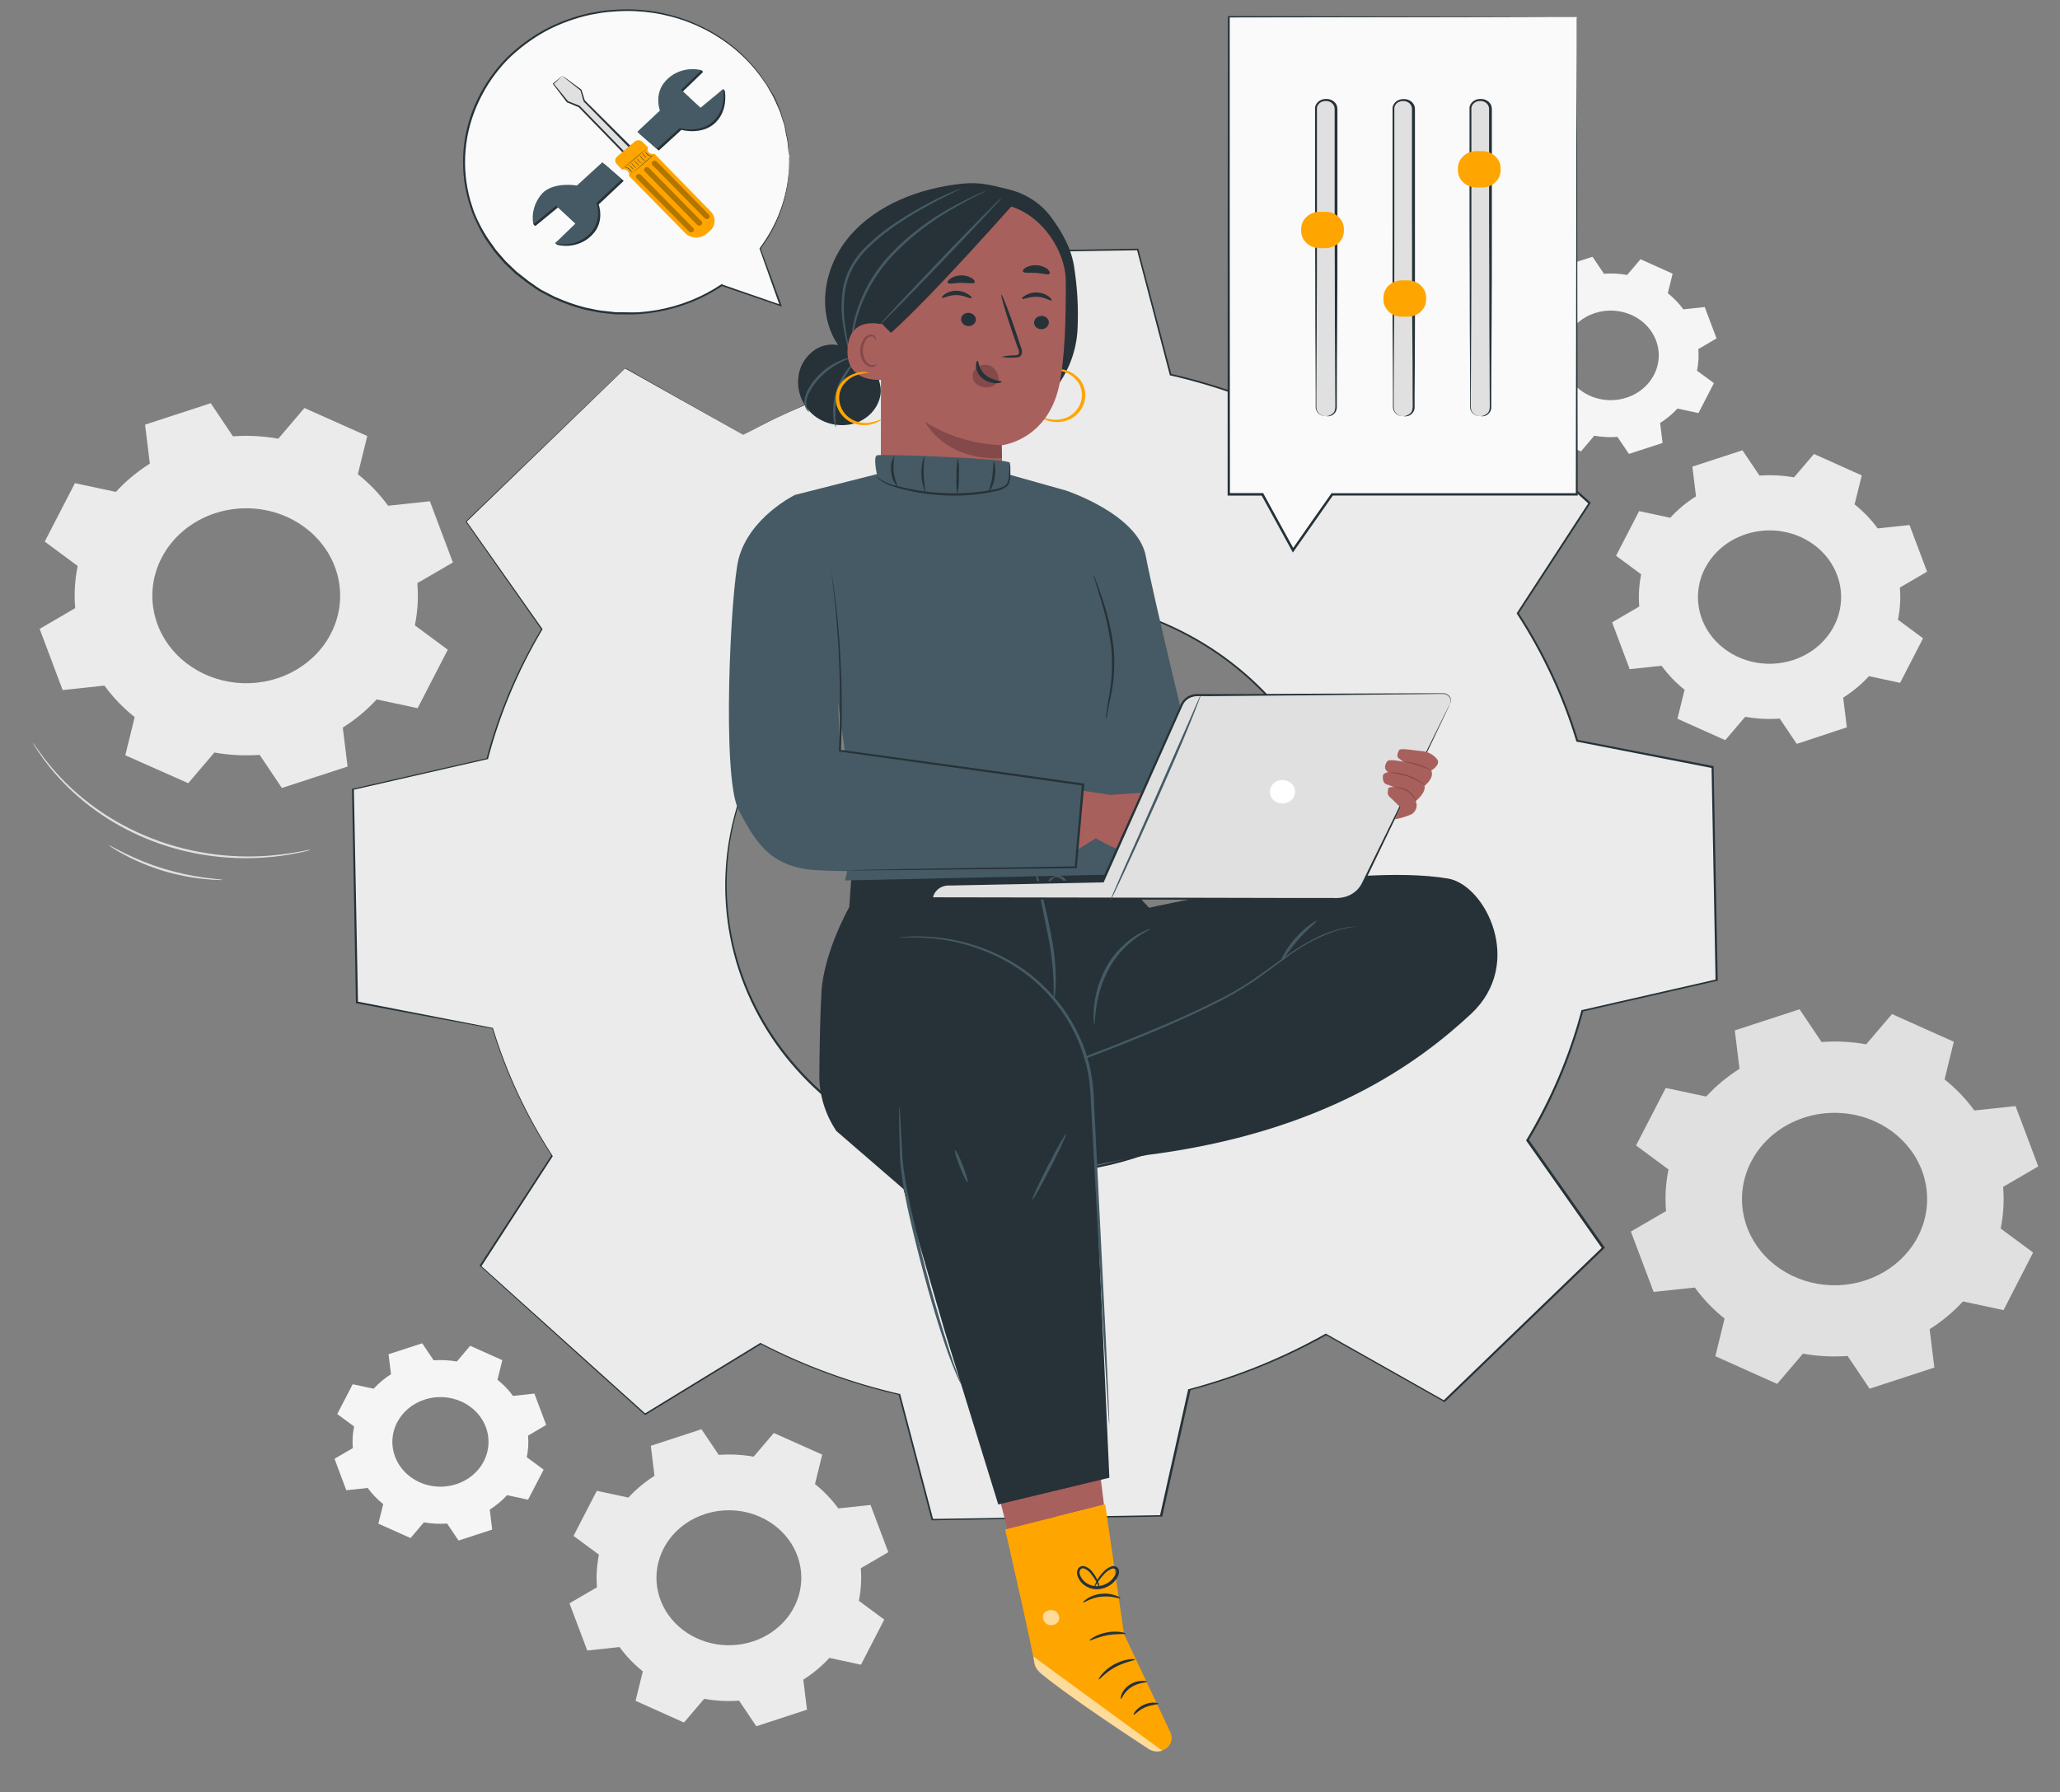 <svg width="154" height="134" viewBox="0 0 154 134" fill="none" xmlns="http://www.w3.org/2000/svg">
<rect x="0" y="0" width="154" height="134" fill="#808080" stroke="none"/>
<path d="M8.671 36.768C9.41 35.964 10.262 35.256 11.202 34.663L10.844 31.749L15.754 30.146L17.415 32.622C18.548 32.541 19.688 32.6 20.804 32.799L22.758 30.505L27.456 32.601L26.751 35.455C27.615 36.143 28.376 36.935 29.014 37.811L32.137 37.477L33.858 42.052L31.2 43.6C31.289 44.654 31.226 45.715 31.014 46.755L33.476 48.578L31.22 52.946L28.157 52.293C27.418 53.097 26.567 53.806 25.625 54.398L25.984 57.311L21.073 58.915L19.412 56.438C18.28 56.52 17.142 56.46 16.027 56.262L14.073 58.556L9.365 56.469L10.069 53.615C9.206 52.927 8.445 52.135 7.807 51.259L4.684 51.593L2.963 47.018L5.621 45.47C5.53 44.415 5.593 43.354 5.807 42.315L3.345 40.492L5.601 36.124L8.664 36.777L8.671 36.768ZM12.083 41.705C11.481 42.871 11.263 44.177 11.458 45.458C11.652 46.739 12.25 47.938 13.176 48.902C14.102 49.867 15.313 50.553 16.658 50.876C18.003 51.199 19.42 51.143 20.73 50.715C22.041 50.287 23.185 49.507 24.02 48.473C24.854 47.439 25.341 46.197 25.418 44.906C25.495 43.614 25.16 42.33 24.454 41.216C23.748 40.102 22.703 39.208 21.452 38.647C19.774 37.896 17.845 37.796 16.088 38.369C14.331 38.943 12.891 40.143 12.083 41.705Z" fill="#EBEBEB"/>
<path d="M127.55 81.984C128.278 81.193 129.116 80.495 130.041 79.91L129.689 77.04L134.53 75.458L136.174 77.907C137.291 77.825 138.414 77.882 139.513 78.077L141.44 75.817L146.062 77.888L145.371 80.703C146.22 81.381 146.969 82.162 147.597 83.024L150.677 82.696L152.374 87.207L149.746 88.739C149.835 89.779 149.773 90.825 149.564 91.85L151.989 93.646L149.78 97.952L146.746 97.302C146.018 98.093 145.18 98.791 144.255 99.376L144.607 102.246L139.766 103.828L138.121 101.379C137.005 101.461 135.882 101.404 134.782 101.209L132.855 103.469L128.234 101.398L128.925 98.584C128.076 97.905 127.327 97.124 126.699 96.262L123.619 96.59L121.921 92.079L124.549 90.547C124.461 89.507 124.523 88.461 124.732 87.436L122.307 85.64L124.529 81.34L127.55 81.984ZM130.912 86.851C130.318 88 130.103 89.288 130.295 90.551C130.487 91.814 131.076 92.995 131.989 93.946C132.901 94.897 134.096 95.574 135.422 95.892C136.747 96.21 138.145 96.155 139.436 95.733C140.728 95.311 141.857 94.542 142.68 93.522C143.502 92.502 143.982 91.278 144.057 90.005C144.133 88.731 143.802 87.465 143.105 86.367C142.409 85.269 141.379 84.388 140.145 83.835C138.491 83.096 136.59 82.998 134.859 83.563C133.128 84.129 131.708 85.311 130.912 86.851Z" fill="#E0E0E0"/>
<path d="M124.862 38.712C125.424 38.099 126.073 37.559 126.789 37.108L126.517 34.888L130.261 33.666L131.534 35.557C132.397 35.495 133.265 35.54 134.115 35.69L135.607 33.941L139.182 35.545L138.644 37.712C139.302 38.236 139.882 38.839 140.368 39.507L142.75 39.253L144.062 42.742L142.029 43.928C142.097 44.732 142.049 45.541 141.886 46.333L143.763 47.723L142.046 51.054L139.72 50.553C139.157 51.166 138.507 51.707 137.79 52.16L138.065 54.379L134.321 55.617L133.049 53.726C132.186 53.789 131.317 53.743 130.467 53.59L128.975 55.339L125.401 53.738L125.935 51.571C125.279 51.047 124.7 50.443 124.214 49.776L121.832 50.03L120.517 46.532L122.547 45.346C122.48 44.542 122.528 43.733 122.689 42.94L120.812 41.55L122.537 38.213L124.862 38.712ZM127.464 42.476C127.004 43.365 126.838 44.361 126.986 45.338C127.134 46.315 127.59 47.229 128.295 47.964C129.001 48.7 129.925 49.224 130.95 49.47C131.976 49.716 133.056 49.673 134.056 49.347C135.055 49.021 135.928 48.426 136.564 47.637C137.2 46.848 137.571 45.902 137.63 44.917C137.689 43.931 137.432 42.952 136.894 42.103C136.355 41.254 135.558 40.572 134.604 40.145C133.326 39.575 131.857 39.5 130.52 39.937C129.183 40.374 128.086 41.287 127.47 42.476H127.464Z" fill="#EBEBEB"/>
<path d="M115.423 22.589C115.801 22.176 116.237 21.813 116.719 21.509L116.536 20.016L119.051 19.196L119.908 20.468C120.488 20.424 121.071 20.454 121.642 20.558L122.639 19.382L125.041 20.459L124.682 21.92C125.124 22.274 125.514 22.68 125.842 23.128L127.44 22.957L128.324 25.301L126.962 26.1C127.006 26.64 126.973 27.183 126.865 27.716L128.128 28.644L126.972 30.883L125.4 30.545C125.023 30.959 124.587 31.322 124.104 31.625L124.29 33.118L121.775 33.938L120.918 32.666C120.338 32.708 119.755 32.678 119.184 32.576L118.187 33.752L115.785 32.675L116.147 31.214C115.705 30.861 115.315 30.455 114.988 30.006L113.386 30.177L112.506 27.833L113.865 27.028C113.817 26.488 113.85 25.944 113.961 25.412L112.699 24.484L113.855 22.245L115.423 22.583V22.589ZM117.171 25.118C116.863 25.715 116.752 26.384 116.851 27.04C116.951 27.695 117.257 28.309 117.731 28.802C118.205 29.296 118.826 29.648 119.514 29.813C120.202 29.978 120.928 29.95 121.599 29.731C122.27 29.512 122.856 29.112 123.283 28.583C123.71 28.054 123.96 27.419 124 26.757C124.04 26.096 123.868 25.438 123.507 24.868C123.146 24.297 122.612 23.839 121.971 23.552C121.546 23.361 121.084 23.25 120.612 23.225C120.141 23.2 119.668 23.262 119.222 23.408C118.777 23.553 118.366 23.779 118.014 24.073C117.662 24.366 117.375 24.721 117.171 25.118Z" fill="#F5F5F5"/>
<path d="M27.934 103.825C28.314 103.414 28.749 103.05 29.23 102.744L29.047 101.252L31.562 100.432L32.419 101.704C32.999 101.663 33.582 101.694 34.154 101.794L35.15 100.618L37.552 101.695L37.19 103.159C37.634 103.511 38.024 103.917 38.35 104.367L39.951 104.193L40.831 106.537L39.476 107.335C39.523 107.876 39.491 108.419 39.38 108.951L40.642 109.88L39.476 112.125L37.908 111.787C37.529 112.199 37.093 112.562 36.612 112.868L36.795 114.36L34.28 115.18L33.423 113.908C32.843 113.952 32.259 113.922 31.688 113.818L30.692 114.994L28.286 113.917L28.648 112.456C28.205 112.104 27.815 111.698 27.489 111.248L25.887 111.419L25.01 109.066L26.376 108.267C26.33 107.727 26.363 107.183 26.472 106.651L25.21 105.723L26.366 103.494L27.934 103.828V103.825ZM29.685 106.354C29.378 106.951 29.267 107.619 29.367 108.275C29.467 108.93 29.774 109.543 30.247 110.036C30.721 110.53 31.341 110.881 32.029 111.046C32.717 111.211 33.442 111.183 34.113 110.964C34.783 110.746 35.37 110.347 35.797 109.819C36.225 109.29 36.474 108.655 36.515 107.994C36.556 107.333 36.385 106.676 36.025 106.105C35.665 105.535 35.132 105.076 34.492 104.788C34.066 104.596 33.604 104.484 33.132 104.458C32.659 104.433 32.186 104.495 31.74 104.641C31.293 104.786 30.881 105.013 30.529 105.307C30.176 105.601 29.89 105.957 29.685 106.354Z" fill="#F5F5F5"/>
<path d="M46.978 111.966C47.549 111.347 48.205 110.801 48.928 110.341L48.653 108.097L52.44 106.858L53.729 108.775C54.602 108.711 55.48 108.756 56.341 108.908L57.849 107.14L61.467 108.756L60.926 110.96C61.592 111.491 62.178 112.102 62.67 112.777L65.079 112.521L66.408 116.05L64.351 117.251C64.418 118.064 64.369 118.883 64.205 119.684L66.105 121.09L64.364 124.461L62.002 123.953C61.434 124.575 60.778 125.121 60.052 125.578L60.328 127.826L56.54 129.064L55.251 127.151C54.378 127.214 53.5 127.168 52.64 127.015L51.131 128.786L47.513 127.163L48.055 124.962C47.39 124.429 46.804 123.817 46.31 123.142L43.902 123.402L42.573 119.873L44.629 118.672C44.562 117.857 44.611 117.038 44.776 116.235L42.875 114.833L44.616 111.462L46.978 111.966ZM49.61 115.774C49.145 116.674 48.977 117.681 49.127 118.669C49.277 119.658 49.738 120.582 50.452 121.326C51.166 122.07 52.101 122.6 53.138 122.849C54.175 123.098 55.269 123.055 56.28 122.725C57.291 122.395 58.174 121.793 58.818 120.995C59.461 120.198 59.837 119.24 59.896 118.243C59.956 117.247 59.697 116.256 59.152 115.397C58.607 114.537 57.801 113.848 56.836 113.415C55.542 112.835 54.054 112.758 52.699 113.201C51.343 113.643 50.232 114.569 49.61 115.774Z" fill="#EBEBEB"/>
<path d="M23.213 63.536C23.139 63.569 23.061 63.593 22.981 63.608C22.825 63.645 22.599 63.71 22.296 63.769C21.453 63.944 20.597 64.06 19.735 64.115C16.874 64.315 14.003 63.888 11.352 62.866C8.702 61.844 6.345 60.258 4.472 58.233C3.906 57.624 3.391 56.977 2.93 56.295C2.761 56.057 2.651 55.859 2.568 55.732C2.524 55.667 2.486 55.599 2.455 55.528C2.51 55.584 2.558 55.647 2.598 55.713C2.691 55.837 2.811 56.023 2.987 56.261C4.806 58.805 7.311 60.859 10.251 62.217C13.19 63.575 16.46 64.19 19.735 64.001C20.593 63.95 21.446 63.846 22.29 63.691C22.592 63.645 22.821 63.586 22.977 63.558C23.055 63.545 23.134 63.538 23.213 63.536Z" fill="#E0E0E0"/>
<path d="M16.655 65.79C16.536 65.802 16.416 65.802 16.297 65.79C16.067 65.79 15.735 65.768 15.326 65.725C14.261 65.62 13.21 65.412 12.19 65.106C11.172 64.794 10.19 64.388 9.26 63.892C8.904 63.7 8.622 63.533 8.436 63.409C8.334 63.352 8.239 63.283 8.153 63.205C8.17 63.18 8.599 63.434 9.319 63.79C10.253 64.254 11.228 64.641 12.233 64.948C13.243 65.254 14.279 65.48 15.33 65.623C16.15 65.725 16.655 65.762 16.655 65.79Z" fill="#E0E0E0"/>
<path d="M55.566 32.508C58.763 30.709 62.203 29.316 65.796 28.365L67.902 18.93L85.012 18.648L87.474 28.009C91.102 28.841 94.593 30.121 97.857 31.814L106.495 26.533L118.808 37.609L113.449 45.844C115.379 48.824 116.874 52.031 117.894 55.379L128.018 57.345L128.32 73.285L118.273 75.582C117.38 78.961 116.007 82.213 114.19 85.253L119.858 93.302L107.974 104.772L99.139 99.778C95.941 101.576 92.5 102.969 88.906 103.92L86.8 113.356L69.69 113.635L67.228 104.273C63.6 103.443 60.108 102.163 56.845 100.469L48.207 105.75L35.888 94.686L41.25 86.448C39.323 83.468 37.832 80.261 36.818 76.913L26.674 74.95L26.375 59.007L36.422 56.713C37.315 53.334 38.688 50.082 40.506 47.042L34.838 38.993L46.722 27.523L55.566 32.517V32.508ZM60.739 51.209C57.569 54.269 55.444 58.137 54.633 62.322C53.822 66.508 54.36 70.824 56.181 74.724C58.002 78.624 61.024 81.934 64.863 84.234C68.703 86.534 73.188 87.722 77.752 87.647C82.316 87.573 86.754 86.238 90.504 83.814C94.255 81.389 97.149 77.982 98.822 74.025C100.494 70.067 100.87 65.736 99.901 61.58C98.932 57.423 96.662 53.628 93.378 50.673C91.198 48.711 88.623 47.169 85.803 46.134C82.982 45.099 79.971 44.592 76.94 44.642C73.909 44.691 70.918 45.297 68.138 46.424C65.359 47.551 62.844 49.177 60.739 51.209Z" fill="#EBEBEB"/>
<path d="M60.739 51.209C60.739 51.209 61.072 50.859 61.786 50.243C63.572 48.701 65.616 47.439 67.836 46.507C68.94 46.037 70.083 45.651 71.255 45.355C74.118 44.63 77.104 44.419 80.052 44.736C83.633 45.125 87.067 46.291 90.076 48.141C92.623 49.712 94.817 51.728 96.538 54.079C97.139 54.91 97.679 55.778 98.156 56.676C100.169 60.516 100.916 64.825 100.302 69.059C100.144 70.164 99.892 71.255 99.548 72.322C99.21 73.409 98.773 74.468 98.243 75.486C96.081 79.691 92.516 83.132 88.083 85.293C87.008 85.823 85.888 86.267 84.734 86.621C83.601 86.978 82.44 87.251 81.262 87.439C76.741 88.164 72.091 87.625 67.899 85.891C66.92 85.477 65.972 85.004 65.058 84.476C62.477 82.955 60.237 80.982 58.463 78.665C56.379 75.926 55.014 72.77 54.477 69.449C54.035 66.715 54.156 63.928 54.835 61.236C55.111 60.126 55.485 59.039 55.952 57.986C56.334 57.107 56.778 56.253 57.281 55.429C57.992 54.29 58.816 53.215 59.743 52.218C60.38 51.54 60.739 51.209 60.739 51.209L60.49 51.469C60.331 51.646 60.068 51.887 59.766 52.237C58.859 53.241 58.051 54.319 57.35 55.456C56.847 56.279 56.403 57.133 56.022 58.011C55.564 59.053 55.197 60.129 54.925 61.227C54.258 63.907 54.145 66.681 54.593 69.4C55.138 72.7 56.503 75.836 58.58 78.557C59.734 80.067 61.093 81.431 62.623 82.616C63.421 83.236 64.262 83.805 65.141 84.321C66.049 84.846 66.993 85.314 67.966 85.724C73.244 87.91 79.209 88.175 84.687 86.467C85.832 86.113 86.943 85.671 88.01 85.145C92.41 82.998 95.947 79.583 98.093 75.409C98.621 74.398 99.055 73.348 99.392 72.27C99.732 71.21 99.982 70.127 100.14 69.031C100.75 64.828 100.012 60.549 98.02 56.735C97.546 55.844 97.01 54.982 96.415 54.156C95.833 53.354 95.193 52.589 94.498 51.869C93.174 50.486 91.663 49.268 90.003 48.246C87.011 46.403 83.597 45.237 80.036 44.841C77.103 44.522 74.132 44.725 71.281 45.439C70.112 45.729 68.971 46.109 67.869 46.575C65.652 47.496 63.606 48.741 61.809 50.262C61.444 50.556 61.194 50.81 61.012 50.965L60.739 51.209Z" fill="#263238"/>
<path d="M55.567 32.508L46.709 27.536H46.742C43.722 30.461 39.719 34.331 34.872 39.018V38.968L40.546 47.017L40.563 47.042L40.546 47.067C38.741 50.105 37.376 53.353 36.486 56.726V56.757H36.453L26.409 59.054L26.456 58.998C26.552 64.016 26.655 69.344 26.762 74.941L26.708 74.879L36.819 76.848H36.858V76.885C37.879 80.227 39.373 83.427 41.3 86.402L41.324 86.439L41.3 86.476L35.955 94.723V94.633L48.267 105.707H48.168L56.806 100.425L56.846 100.398L56.889 100.422C60.148 102.108 63.633 103.385 67.252 104.218H67.302V104.261C68.076 107.196 68.916 110.394 69.767 113.623L69.684 113.564L86.791 113.282L86.708 113.347C87.372 110.366 88.093 107.156 88.817 103.911V103.862H88.867C92.45 102.912 95.881 101.524 99.07 99.732L99.117 99.704L99.16 99.732L108.001 104.725H107.895L119.779 93.256V93.355L114.114 85.306L114.084 85.266L114.111 85.222C115.935 82.187 117.316 78.939 118.217 75.563V75.517H118.267L128.314 73.223L128.251 73.3C128.149 67.858 128.049 62.544 127.952 57.357L128.015 57.428L117.885 55.45H117.838V55.41C116.823 52.067 115.331 48.865 113.403 45.891L113.38 45.853L113.403 45.819L118.765 37.585V37.665L106.473 26.588H106.552L97.914 31.867L97.884 31.885L97.851 31.87C94.593 30.178 91.107 28.898 87.485 28.065H87.452V28.034C86.561 24.629 85.757 21.567 84.997 18.673L85.046 18.71L67.936 18.976L67.976 18.948C67.125 22.728 66.431 25.821 65.856 28.381C63.154 29.092 60.535 30.053 58.039 31.251C57.215 31.644 56.613 31.966 56.215 32.179C55.816 32.393 55.62 32.489 55.62 32.489L56.208 32.158C56.603 31.941 57.205 31.616 58.025 31.229C60.519 30.018 63.138 29.047 65.843 28.331L65.823 28.35C66.391 25.787 67.079 22.694 67.919 18.911V18.883H67.949L85.06 18.592H85.1V18.629C85.86 21.521 86.671 24.586 87.568 27.988L87.525 27.948C91.157 28.781 94.654 30.062 97.924 31.755H97.861C100.609 30.071 103.462 28.328 106.499 26.471L106.546 26.443L106.582 26.477L118.882 37.554L118.922 37.591L118.892 37.637L113.519 45.881V45.81C115.454 48.794 116.953 52.006 117.975 55.361L117.915 55.311L128.042 57.271H128.105V57.329C128.204 62.512 128.306 67.826 128.41 73.272V73.334H128.347L118.3 75.632L118.363 75.576C117.468 78.961 116.092 82.22 114.27 85.266V85.185C116.14 87.843 118.029 90.526 119.938 93.234L119.978 93.287L119.928 93.333L108.044 104.787L107.998 104.834L107.938 104.8L99.097 99.806H99.186C95.984 101.605 92.54 102.999 88.944 103.951L89.007 103.89C88.282 107.131 87.561 110.347 86.897 113.325V113.387H86.827L69.72 113.666H69.65L69.634 113.604C68.787 110.375 67.943 107.177 67.172 104.242L67.235 104.301C63.602 103.465 60.104 102.182 56.833 100.487H56.919L48.281 105.769L48.228 105.8L48.181 105.759L35.888 94.68L35.845 94.642L35.878 94.593L41.237 86.355V86.43C39.305 83.443 37.809 80.231 36.789 76.876L36.842 76.922L26.662 75.012H26.609V74.96C26.506 69.366 26.406 64.038 26.316 59.02V58.973H26.366L36.413 56.682L36.37 56.723C37.269 53.332 38.649 50.068 40.473 47.017V47.067L34.825 39.018L34.805 38.99L34.832 38.968L46.726 27.514H46.742H46.762L55.567 32.508Z" fill="#263238"/>
<path d="M63.586 17.574C65.58 15.298 68.713 14.085 71.842 13.741C73.171 13.596 74.002 13.809 75.281 14.131C76.564 14.416 77.697 15.114 78.48 16.103C79.388 17.301 80.142 18.645 80.321 20.106C80.548 21.6 80.626 23.11 80.554 24.616C80.48 26.131 79.958 27.596 79.045 28.852L74.939 29.505C72.673 29.576 70.374 29.647 68.164 29.164C65.955 28.681 63.809 27.576 62.626 25.759C60.985 23.279 61.593 19.846 63.586 17.574Z" fill="#263238"/>
<path d="M77.684 31.077C77.684 31.077 77.751 31.17 77.93 31.279C78.187 31.424 78.475 31.515 78.774 31.545C79.226 31.591 79.683 31.504 80.079 31.297C80.561 31.025 80.912 30.59 81.059 30.084C81.207 29.577 81.139 29.037 80.87 28.576C80.639 28.21 80.29 27.921 79.874 27.749C79.599 27.633 79.301 27.576 79 27.582C78.885 27.574 78.771 27.594 78.668 27.641C79.055 27.659 79.434 27.745 79.787 27.895C80.154 28.071 80.457 28.343 80.661 28.678C80.888 29.094 80.941 29.574 80.811 30.025C80.68 30.475 80.374 30.865 79.953 31.117C79.597 31.309 79.189 31.402 78.777 31.384C78.395 31.346 78.025 31.242 77.684 31.077Z" fill="#FFA500"/>
<path d="M59.683 28.226C59.72 27.79 59.865 27.368 60.106 26.992C60.347 26.616 60.677 26.297 61.071 26.059C61.471 25.834 61.938 25.732 62.403 25.769C62.869 25.806 63.31 25.981 63.663 26.267L64.311 26.985C64.808 27.201 65.22 27.555 65.493 27.998C65.765 28.442 65.884 28.953 65.832 29.462C65.758 29.971 65.529 30.45 65.172 30.842C64.815 31.234 64.346 31.523 63.819 31.675C63.288 31.814 62.728 31.823 62.192 31.703C61.656 31.582 61.163 31.334 60.759 30.985C60.367 30.631 60.066 30.199 59.88 29.721C59.693 29.243 59.626 28.732 59.683 28.226Z" fill="#263238"/>
<path d="M60.497 30.805C60.339 30.579 60.262 30.312 60.277 30.043C60.311 29.554 60.693 28.913 61.214 28.325C61.672 27.817 62.23 27.397 62.859 27.087C63.341 26.845 63.673 26.759 63.663 26.727C63.361 26.752 63.067 26.833 62.799 26.966C62.128 27.253 61.535 27.676 61.062 28.204C60.799 28.486 60.576 28.799 60.397 29.133C60.238 29.409 60.148 29.715 60.135 30.028C60.126 30.247 60.19 30.463 60.317 30.647C60.407 30.771 60.49 30.814 60.497 30.805Z" fill="#455A64"/>
<path d="M62.484 31.935C62.55 31.935 62.271 30.774 62.666 29.409C63.062 28.044 63.892 27.158 63.836 27.124C63.617 27.278 63.432 27.471 63.291 27.691C62.916 28.199 62.638 28.765 62.471 29.362C62.302 29.959 62.247 30.578 62.308 31.192C62.316 31.448 62.375 31.7 62.484 31.935Z" fill="#455A64"/>
<path d="M74.939 35.724C74.913 34.38 74.879 33.282 74.879 33.288C74.879 33.294 78.228 32.944 79.152 28.954C79.611 26.966 79.697 23.672 79.674 20.976C79.654 18.546 77.434 15.239 74.218 15.23L72.786 15.075L67.314 17.103C66.933 17.121 66.573 17.271 66.305 17.525C66.038 17.778 65.882 18.116 65.869 18.471L65.849 35.808L71.314 48.5L74.79 42.714L74.939 35.724Z" fill="#A8605D"/>
<path d="M72.717 28.013C72.741 27.868 72.804 27.73 72.9 27.614C72.997 27.498 73.123 27.407 73.268 27.348C73.412 27.29 73.571 27.266 73.728 27.28C73.884 27.294 74.035 27.345 74.165 27.428C74.341 27.554 74.478 27.722 74.562 27.914C74.645 28.106 74.672 28.315 74.64 28.52C74.546 28.643 74.425 28.746 74.284 28.822C74.144 28.898 73.988 28.945 73.826 28.96C73.775 28.963 73.724 28.963 73.674 28.96C73.418 28.961 73.172 28.87 72.986 28.706C72.887 28.617 72.812 28.509 72.765 28.389C72.718 28.268 72.702 28.14 72.717 28.013Z" fill="#844949"/>
<path d="M78.412 24.115C78.406 24.25 78.343 24.377 78.238 24.47C78.132 24.563 77.992 24.613 77.847 24.61C77.776 24.612 77.706 24.601 77.64 24.576C77.574 24.552 77.513 24.516 77.463 24.47C77.412 24.424 77.371 24.369 77.344 24.308C77.316 24.247 77.302 24.181 77.302 24.115C77.308 23.98 77.371 23.853 77.476 23.76C77.582 23.668 77.722 23.617 77.867 23.62C77.938 23.618 78.008 23.63 78.075 23.654C78.141 23.678 78.201 23.714 78.252 23.76C78.302 23.807 78.343 23.862 78.37 23.923C78.398 23.984 78.412 24.049 78.412 24.115Z" fill="#263238"/>
<path d="M78.608 22.465C78.538 22.53 78.132 22.217 77.534 22.189C76.936 22.162 76.485 22.415 76.425 22.344C76.365 22.273 76.471 22.196 76.667 22.075C76.936 21.92 77.249 21.848 77.564 21.867C77.876 21.884 78.174 21.993 78.415 22.177C78.591 22.313 78.644 22.437 78.608 22.465Z" fill="#263238"/>
<path d="M74.857 26.681C75.177 26.606 75.507 26.568 75.837 26.567C75.99 26.567 76.136 26.539 76.169 26.446C76.192 26.3 76.165 26.151 76.093 26.019C75.971 25.666 75.841 25.298 75.704 24.914C75.169 23.341 74.791 22.05 74.86 22.032C74.93 22.013 75.418 23.27 75.953 24.843L76.319 25.954C76.407 26.129 76.423 26.328 76.365 26.514C76.341 26.564 76.304 26.607 76.259 26.641C76.213 26.674 76.16 26.698 76.103 26.709C76.018 26.728 75.931 26.735 75.844 26.731C75.514 26.754 75.182 26.737 74.857 26.681Z" fill="#263238"/>
<path d="M74.88 33.288C72.84 33.213 70.863 32.612 69.168 31.551C69.168 31.551 70.547 34.427 74.903 34.269L74.88 33.288Z" fill="#844949"/>
<path d="M73.075 26.975C73.171 26.975 73.138 27.595 73.666 28.037C74.195 28.48 74.889 28.465 74.892 28.548C74.892 28.585 74.73 28.656 74.437 28.65C74.057 28.636 73.695 28.496 73.414 28.257C73.144 28.028 72.981 27.711 72.959 27.372C72.949 27.118 73.032 26.972 73.075 26.975Z" fill="#263238"/>
<path d="M78.465 20.465C78.352 20.586 77.947 20.434 77.468 20.403C76.99 20.372 76.548 20.441 76.472 20.304C76.435 20.236 76.508 20.112 76.697 19.995C76.952 19.865 77.243 19.808 77.532 19.831C77.822 19.854 78.098 19.956 78.325 20.125C78.465 20.273 78.515 20.407 78.465 20.465Z" fill="#263238"/>
<path d="M71.846 23.849C71.843 23.984 71.896 24.115 71.995 24.214C72.093 24.313 72.23 24.372 72.375 24.378C72.445 24.384 72.516 24.378 72.584 24.358C72.651 24.339 72.714 24.307 72.768 24.264C72.822 24.222 72.867 24.17 72.899 24.111C72.931 24.053 72.951 23.989 72.956 23.923C72.96 23.788 72.907 23.656 72.808 23.557C72.709 23.457 72.573 23.398 72.428 23.39C72.357 23.384 72.286 23.39 72.218 23.41C72.15 23.429 72.087 23.462 72.032 23.504C71.978 23.547 71.934 23.6 71.902 23.659C71.87 23.718 71.851 23.783 71.846 23.849Z" fill="#263238"/>
<path d="M70.424 22.267C70.49 22.335 70.919 22.05 71.517 22.062C72.115 22.075 72.547 22.372 72.614 22.291C72.68 22.211 72.577 22.14 72.388 22.007C72.133 21.834 71.828 21.74 71.514 21.737C71.202 21.732 70.896 21.819 70.64 21.985C70.454 22.115 70.391 22.236 70.424 22.267Z" fill="#263238"/>
<path d="M70.853 21.146C70.956 21.276 71.371 21.146 71.866 21.146C72.362 21.146 72.78 21.245 72.863 21.115C72.91 21.05 72.843 20.923 72.664 20.805C72.421 20.656 72.134 20.579 71.843 20.586C71.554 20.59 71.273 20.678 71.039 20.836C70.866 20.966 70.807 21.096 70.853 21.146Z" fill="#263238"/>
<path d="M65.863 24.162L66.61 24.886C69.846 21.998 76.172 14.772 75.82 15.203C74.345 14.688 72.754 14.527 71.195 14.735C68.79 15.116 64.218 16.237 64.294 18.884C64.371 21.53 65.863 24.162 65.863 24.162Z" fill="#263238"/>
<path d="M63.696 26.446C63.721 26.235 63.731 26.021 63.726 25.809C63.753 25.231 63.835 24.657 63.972 24.093C64.45 22.233 65.408 20.51 66.763 19.072C68.132 17.647 69.727 16.427 71.494 15.453C72.158 15.069 72.723 14.781 73.108 14.583C73.315 14.494 73.513 14.39 73.703 14.274C73.645 14.284 73.589 14.302 73.537 14.329C73.431 14.376 73.271 14.438 73.072 14.531C72.673 14.707 72.105 14.983 71.411 15.351C69.605 16.3 67.98 17.52 66.6 18.961C65.223 20.419 64.267 22.18 63.822 24.078C63.697 24.651 63.635 25.234 63.636 25.818C63.636 26.025 63.656 26.186 63.663 26.295C63.667 26.346 63.678 26.397 63.696 26.446Z" fill="#455A64"/>
<path d="M71.847 14.1C71.787 14.109 71.729 14.127 71.674 14.153C71.565 14.19 71.402 14.255 71.199 14.342C70.787 14.512 70.202 14.775 69.498 15.14C68.674 15.569 67.877 16.039 67.109 16.549C66.153 17.161 65.278 17.876 64.501 18.679C64.101 19.106 63.765 19.582 63.505 20.094C63.27 20.572 63.107 21.078 63.019 21.598C62.882 22.474 62.882 23.363 63.019 24.239C63.107 24.825 63.227 25.407 63.378 25.982C63.428 26.186 63.475 26.341 63.505 26.449C63.516 26.504 63.536 26.558 63.564 26.607C63.545 26.391 63.508 26.177 63.455 25.966C63.375 25.555 63.252 24.96 63.162 24.22C63.045 23.358 63.056 22.485 63.196 21.626C63.285 21.123 63.448 20.634 63.677 20.171C63.929 19.675 64.252 19.214 64.637 18.8C65.402 18.008 66.261 17.301 67.199 16.691C67.962 16.179 68.753 15.702 69.568 15.264C70.259 14.886 70.834 14.608 71.229 14.416C71.442 14.322 71.648 14.217 71.847 14.1Z" fill="#455A64"/>
<path d="M65.803 24.242C65.943 24.137 66.072 24.02 66.189 23.892L67.185 22.898C68.019 22.056 69.159 20.88 70.411 19.577C71.664 18.273 72.787 17.081 73.594 16.215L74.541 15.181C74.665 15.059 74.777 14.926 74.873 14.784C74.734 14.887 74.606 15.004 74.491 15.131L73.495 16.125C72.661 16.97 71.501 18.143 70.269 19.45C69.036 20.756 67.89 21.945 67.086 22.812L66.139 23.846C66.013 23.967 65.901 24.1 65.803 24.242Z" fill="#455A64"/>
<path d="M66.501 25.325C66.501 25.016 66.168 24.298 65.873 24.233C65.029 24.066 63.494 24.053 63.361 26.062C63.178 28.811 66.178 28.415 66.188 28.334C66.198 28.254 66.441 26.363 66.501 25.325Z" fill="#A8605D"/>
<path d="M65.55 27.204C65.55 27.204 65.497 27.232 65.408 27.266C65.285 27.312 65.148 27.312 65.026 27.266C64.72 27.142 64.487 26.666 64.507 26.171C64.514 25.934 64.579 25.702 64.697 25.492C64.729 25.408 64.784 25.333 64.855 25.273C64.926 25.213 65.012 25.171 65.105 25.149C65.165 25.138 65.227 25.146 65.281 25.173C65.335 25.199 65.377 25.242 65.401 25.294C65.434 25.375 65.401 25.427 65.428 25.434C65.454 25.44 65.494 25.393 65.477 25.276C65.465 25.208 65.429 25.146 65.374 25.099C65.336 25.068 65.291 25.044 65.243 25.029C65.194 25.015 65.143 25.009 65.092 25.013C64.969 25.028 64.853 25.073 64.754 25.142C64.655 25.212 64.577 25.303 64.527 25.409C64.388 25.64 64.31 25.899 64.301 26.164C64.281 26.718 64.554 27.254 64.966 27.403C65.044 27.428 65.127 27.437 65.209 27.429C65.291 27.421 65.37 27.396 65.441 27.356C65.541 27.27 65.561 27.207 65.55 27.204Z" fill="#844949"/>
<path d="M65.933 31.309C65.933 31.309 65.863 31.405 65.687 31.511C65.429 31.657 65.14 31.747 64.84 31.777C64.388 31.822 63.931 31.736 63.534 31.529C63.052 31.258 62.701 30.823 62.554 30.316C62.407 29.809 62.476 29.269 62.747 28.808C62.978 28.443 63.327 28.154 63.743 27.982C64.018 27.866 64.316 27.808 64.617 27.814C64.83 27.814 64.95 27.861 64.95 27.873C64.562 27.892 64.183 27.978 63.83 28.127C63.464 28.304 63.162 28.576 62.959 28.91C62.725 29.324 62.67 29.806 62.807 30.257C62.935 30.709 63.243 31.099 63.667 31.35C64.023 31.543 64.432 31.636 64.843 31.616C65.224 31.577 65.593 31.473 65.933 31.309Z" fill="#FFA500"/>
<path d="M82.532 112.508L81.502 104.193L73.229 106.35L75.316 114.325L82.532 112.508Z" fill="#A8605D"/>
<path d="M82.625 112.471L84.023 122.164L87.502 129.532C87.561 129.657 87.591 129.793 87.592 129.93C87.592 130.067 87.563 130.203 87.505 130.329C87.447 130.455 87.362 130.569 87.255 130.664C87.148 130.758 87.022 130.831 86.884 130.878C86.723 130.932 86.55 130.949 86.38 130.928C86.21 130.907 86.048 130.849 85.907 130.758C84.087 129.578 77.409 125.204 77.349 124.489C77.279 123.659 75.143 114.356 75.143 114.356L82.625 112.471Z" fill="#FFA500"/>
<g opacity="0.6">
<path d="M86.883 130.891L77.249 123.848L77.318 124.256C77.374 124.608 77.563 124.929 77.85 125.163C78.631 125.783 80.823 127.467 85.874 130.773C86.017 130.866 86.183 130.924 86.357 130.944C86.53 130.964 86.707 130.945 86.87 130.887L86.883 130.891Z" fill="white"/>
</g>
<g opacity="0.6">
<path d="M78.837 120.421C78.977 120.492 79.085 120.607 79.142 120.745C79.199 120.884 79.2 121.037 79.146 121.177C79.077 121.312 78.956 121.417 78.806 121.471C78.656 121.525 78.49 121.524 78.342 121.468C78.19 121.395 78.073 121.274 78.011 121.126C77.95 120.978 77.949 120.814 78.01 120.666C78.099 120.534 78.238 120.439 78.4 120.399C78.561 120.359 78.732 120.377 78.88 120.449" fill="white"/>
</g>
<path d="M83.797 127.021C83.86 127.039 84.01 126.498 84.581 126.135C85.153 125.773 85.734 125.807 85.737 125.748C85.741 125.69 85.598 125.665 85.349 125.671C85.024 125.682 84.711 125.782 84.448 125.959C84.181 126.133 83.973 126.374 83.85 126.656C83.764 126.869 83.77 127.021 83.797 127.021Z" fill="#263238"/>
<path d="M84.754 128.204C84.81 128.238 85.086 127.875 85.604 127.652C86.123 127.43 86.601 127.445 86.601 127.38C86.601 127.315 86.089 127.197 85.511 127.457C84.933 127.717 84.697 128.185 84.754 128.204Z" fill="#263238"/>
<path d="M82.142 125.563C82.199 125.6 82.624 125.04 83.388 124.634C84.152 124.229 84.88 124.139 84.87 124.074C84.86 124.009 84.086 124 83.272 124.449C82.458 124.897 82.089 125.541 82.142 125.563Z" fill="#263238"/>
<path d="M81.451 122.65C81.491 122.702 82.026 122.396 82.78 122.26C83.534 122.123 84.139 122.207 84.152 122.142C84.165 122.077 83.527 121.897 82.733 122.049C81.939 122.201 81.411 122.609 81.451 122.65Z" fill="#263238"/>
<path d="M80.967 119.814C81.007 119.864 81.529 119.458 82.323 119.374C83.117 119.291 83.725 119.554 83.751 119.495C83.778 119.436 83.632 119.368 83.369 119.275C83.026 119.157 82.656 119.119 82.293 119.164C81.93 119.205 81.583 119.325 81.28 119.514C81.05 119.662 80.947 119.796 80.967 119.814Z" fill="#263238"/>
<path d="M82.212 118.839C82.225 118.715 82.208 118.589 82.163 118.471C82.071 118.142 81.911 117.832 81.691 117.561C81.548 117.348 81.333 117.186 81.079 117.1C80.994 117.078 80.903 117.082 80.82 117.11C80.737 117.139 80.665 117.19 80.614 117.258C80.525 117.396 80.493 117.56 80.525 117.719C80.603 118.04 80.799 118.326 81.079 118.527C81.36 118.728 81.706 118.832 82.06 118.821C82.408 118.802 82.743 118.687 83.022 118.491C83.3 118.295 83.51 118.026 83.624 117.719C83.654 117.642 83.665 117.56 83.656 117.478C83.647 117.397 83.62 117.318 83.575 117.248C83.522 117.181 83.449 117.131 83.364 117.105C83.279 117.079 83.188 117.08 83.103 117.106C82.856 117.195 82.639 117.343 82.475 117.536C82.229 117.787 82.032 118.076 81.894 118.391C81.836 118.502 81.801 118.623 81.79 118.747C82.001 118.345 82.272 117.972 82.594 117.641C82.744 117.479 82.935 117.353 83.149 117.276C83.196 117.262 83.246 117.262 83.292 117.276C83.339 117.29 83.379 117.317 83.409 117.353C83.431 117.402 83.443 117.455 83.443 117.508C83.443 117.561 83.431 117.614 83.409 117.663C83.299 117.923 83.112 118.149 82.87 118.314C82.627 118.478 82.339 118.575 82.04 118.592C81.738 118.601 81.442 118.514 81.2 118.345C80.959 118.176 80.786 117.936 80.711 117.663C80.688 117.558 80.706 117.448 80.761 117.353C80.787 117.315 80.826 117.285 80.872 117.268C80.918 117.251 80.969 117.249 81.016 117.261C81.228 117.335 81.409 117.468 81.538 117.641C81.837 118.001 82.065 118.406 82.212 118.839Z" fill="#263238"/>
<path d="M108.25 65.685C100.941 64.446 85.904 67.87 85.904 67.87L82.684 64.437H65.74L62.796 70.87L70.823 82.015L72.7 88.581C72.7 88.581 80.641 87.411 80.305 87.448C79.97 87.485 85.399 86.398 85.728 86.358C98.971 84.674 106.034 79.473 109.981 75.795C114.008 72.025 111.038 66.155 108.25 65.685Z" fill="#263238"/>
<path d="M74.075 89.646C74.038 89.423 73.932 88.826 73.716 87.6C73.6 86.944 73.454 86.145 73.268 85.225C73.171 84.767 73.068 84.278 72.936 83.764C72.872 83.507 72.806 83.241 72.726 82.972C72.683 82.838 72.64 82.702 72.587 82.566C72.541 82.42 72.466 82.283 72.364 82.164L72.341 82.263C75.49 81.219 79.424 79.845 83.62 78.195C86.202 77.173 88.634 76.139 90.777 75.065C91.799 74.57 92.78 74.002 93.71 73.369C94.581 72.771 95.355 72.174 96.083 71.65C97.192 70.784 98.45 70.097 99.804 69.62C100.021 69.547 100.243 69.487 100.468 69.44C100.629 69.398 100.792 69.365 100.957 69.341L101.259 69.291C101.294 69.287 101.329 69.279 101.362 69.267C101.327 69.265 101.291 69.265 101.256 69.267L100.95 69.304C100.784 69.322 100.62 69.349 100.458 69.387C100.234 69.431 100.012 69.487 99.794 69.555C99.198 69.734 98.624 69.973 98.083 70.267C97.365 70.652 96.678 71.084 96.026 71.561C95.292 72.078 94.511 72.669 93.644 73.26C92.714 73.885 91.735 74.444 90.717 74.935C88.577 76 86.145 77.028 83.57 78.049C79.378 79.696 75.447 81.083 72.308 82.139L72.221 82.17L72.288 82.241C72.372 82.349 72.437 82.469 72.48 82.597C72.534 82.73 72.577 82.863 72.617 82.996C72.7 83.26 72.769 83.523 72.832 83.78C72.962 84.29 73.072 84.779 73.165 85.235C73.361 86.163 73.517 86.947 73.643 87.6C73.769 88.253 73.876 88.754 73.945 89.111C73.982 89.284 74.012 89.42 74.035 89.504C74.058 89.587 74.075 89.646 74.075 89.646Z" fill="#455A64"/>
<path d="M63.636 65.725L63.487 67.821C63.487 67.821 61.583 71.177 61.41 74.18C61.307 75.926 61.267 78.498 61.251 80.346C61.236 81.835 61.678 83.297 62.523 84.56L67.537 88.894L70.64 99.571L74.627 112.483L82.933 110.484L81.72 83.355C81.69 79.641 79.876 75.306 77.607 70.799L76.826 64.834L63.636 65.725Z" fill="#263238"/>
<path d="M82.937 106.632C82.927 106.595 82.92 106.556 82.917 106.518C82.917 106.428 82.901 106.317 82.887 106.177C82.867 105.868 82.837 105.425 82.798 104.871C82.728 103.716 82.631 102.085 82.508 100.063C82.289 95.986 81.984 90.383 81.648 84.194C81.542 82.646 81.582 81.12 81.229 79.705C80.901 78.343 80.332 77.04 79.545 75.851C78.828 74.777 77.938 73.813 76.907 72.991C76.001 72.28 74.995 71.689 73.917 71.232C72.355 70.563 70.67 70.178 68.953 70.099C68.487 70.077 68.02 70.077 67.554 70.099L67.189 70.115H67.053C67.679 70.024 68.313 69.99 68.947 70.013C70.682 70.061 72.391 70.426 73.977 71.087C75.073 71.54 76.097 72.131 77.02 72.845C78.075 73.674 78.985 74.65 79.718 75.74C80.525 76.946 81.109 78.27 81.445 79.656C81.808 81.105 81.778 82.637 81.874 84.179C82.183 90.37 82.462 95.974 82.665 100.051C82.754 102.069 82.828 103.71 82.877 104.862C82.897 105.419 82.914 105.855 82.924 106.171C82.924 106.31 82.924 106.422 82.924 106.512C82.934 106.551 82.938 106.592 82.937 106.632Z" fill="#455A64"/>
<path d="M77.179 89.683C77.119 89.655 77.634 88.541 78.325 87.188C79.016 85.835 79.63 84.764 79.69 84.788C79.75 84.813 79.235 85.934 78.541 87.284C77.846 88.633 77.238 89.711 77.179 89.683Z" fill="#455A64"/>
<path d="M71.395 85.99C71.458 85.968 71.728 86.488 71.98 87.151C72.233 87.813 72.402 88.368 72.342 88.389C72.282 88.411 72.01 87.891 71.754 87.228C71.498 86.566 71.332 86.012 71.395 85.99Z" fill="#455A64"/>
<path d="M67.236 82.786C67.254 82.857 67.264 82.93 67.265 83.003C67.265 83.17 67.289 83.374 67.305 83.622C67.338 84.191 67.382 84.962 67.435 85.897C67.468 87.826 68.099 90.423 68.794 93.287C69.488 96.15 70.246 98.717 70.837 100.559C71.126 101.487 71.392 102.221 71.578 102.726C71.692 102.984 71.788 103.249 71.867 103.518C71.822 103.459 71.785 103.394 71.757 103.326C71.694 103.199 71.598 103.017 71.492 102.757C71.279 102.255 70.987 101.518 70.674 100.605C70.043 98.766 69.282 96.2 68.561 93.333C67.84 90.466 67.255 87.841 67.265 85.903C67.229 84.937 67.216 84.16 67.212 83.619C67.212 83.371 67.212 83.167 67.212 82.999C67.207 82.928 67.215 82.855 67.236 82.786Z" fill="#455A64"/>
<path d="M86.02 69.44C86.04 69.477 85.558 69.666 84.903 70.143C84.058 70.77 83.369 71.56 82.883 72.459C82.406 73.363 82.091 74.335 81.953 75.335C81.844 76.102 81.837 76.588 81.797 76.588C81.763 76.478 81.75 76.362 81.757 76.248C81.746 75.938 81.756 75.628 81.787 75.319C81.877 74.289 82.177 73.285 82.671 72.359C83.169 71.431 83.901 70.628 84.804 70.019C85.076 69.838 85.366 69.682 85.671 69.555C85.779 69.497 85.897 69.459 86.02 69.44Z" fill="#455A64"/>
<path d="M98.442 68.837C98.486 68.889 97.748 69.456 97.014 70.295C96.279 71.133 95.831 71.92 95.768 71.889C95.705 71.858 96.067 71.016 96.828 70.152C97.588 69.288 98.409 68.79 98.442 68.837Z" fill="#455A64"/>
<path d="M78.787 74.703C78.747 74.703 78.787 74.151 78.76 73.272C78.704 72.123 78.56 70.979 78.328 69.848L77.637 66.443C77.521 65.975 77.446 65.499 77.411 65.019C77.581 65.472 77.712 65.937 77.803 66.409C78.009 67.276 78.305 68.468 78.564 69.814C78.8 70.954 78.922 72.112 78.93 73.272C78.928 73.624 78.907 73.975 78.866 74.325C78.86 74.454 78.833 74.581 78.787 74.703Z" fill="#455A64"/>
<path d="M78.757 65.561C78.757 65.561 78.797 65.505 78.91 65.478C79.071 65.446 79.239 65.466 79.385 65.536C79.5 65.59 79.596 65.672 79.664 65.774C79.732 65.876 79.769 65.993 79.77 66.112C79.769 66.261 79.72 66.406 79.628 66.528C79.537 66.65 79.408 66.744 79.259 66.796C79.106 66.843 78.941 66.843 78.789 66.795C78.637 66.747 78.505 66.654 78.415 66.53C78.339 66.433 78.295 66.317 78.287 66.197C78.278 66.077 78.307 65.958 78.368 65.852C78.445 65.715 78.575 65.611 78.73 65.558C78.84 65.524 78.903 65.536 78.906 65.558C78.91 65.58 78.657 65.635 78.521 65.93C78.484 66.018 78.474 66.114 78.493 66.208C78.511 66.301 78.558 66.387 78.628 66.457C78.698 66.526 78.787 66.576 78.886 66.6C78.984 66.624 79.088 66.621 79.186 66.592C79.289 66.554 79.378 66.489 79.443 66.405C79.508 66.321 79.545 66.222 79.551 66.118C79.555 66.032 79.535 65.947 79.492 65.87C79.448 65.794 79.384 65.73 79.305 65.685C79.139 65.596 78.949 65.553 78.757 65.561Z" fill="#455A64"/>
<path d="M79.677 36.671C79.677 36.671 85.07 38.439 85.658 41.581C86.246 44.724 89.007 56.014 89.007 56.014L105.286 57.98L103.393 62.081C103.393 62.081 85.079 62.945 84.226 62.081C83.372 61.218 79.677 36.671 79.677 36.671Z" fill="#455A64"/>
<path d="M63.172 65.827C63.401 64.744 63.704 63.676 64.079 62.629L61.351 43.401L59.458 36.996L65.557 35.448C67.797 38.658 74.372 38.919 75.322 35.448L79.678 36.671C79.678 36.671 86.09 47.484 85.791 51.261C85.459 55.404 86.877 62.096 86.877 62.096C86.877 62.096 87.033 64.304 85.389 65.338L63.172 65.827Z" fill="#455A64"/>
<path d="M59.458 36.987C59.458 36.987 56.026 38.65 55.215 41.789C54.63 44.048 53.932 58.109 55.215 60.552C56.497 62.995 57.504 64.549 60.268 64.985C63.032 65.422 80.05 64.772 80.05 64.772L80.963 58.648L62.793 56.128C62.793 56.128 62.338 43.532 62.129 42.658" fill="#455A64"/>
<path d="M65.557 35.467C65.557 35.467 65.261 34.164 65.557 34.043C65.853 33.922 75.421 34.288 75.488 34.591C75.522 35.028 75.522 35.467 75.488 35.904C75.488 35.904 74.441 38.312 72.036 38.482C69.63 38.653 65.683 36.337 65.557 35.467Z" fill="#455A64"/>
<path d="M83 59.428L87.731 59.119L90 60.552L91.954 63.004C91.865 63.122 91.734 63.207 91.585 63.245C91.436 63.282 91.277 63.271 91.136 63.211L91.864 64.032C91.824 64.106 91.769 64.171 91.701 64.224C91.632 64.277 91.553 64.317 91.468 64.34C91.383 64.363 91.294 64.37 91.206 64.359C91.118 64.349 91.033 64.322 90.957 64.279L91.405 64.926C91.158 65.004 90.891 65.002 90.644 64.922C90.398 64.842 90.188 64.688 90.046 64.484C89.584 63.869 89.077 63.285 88.528 62.734L86.797 62.199L88.485 63.762L89.422 65.149C89.422 65.149 89.252 65.586 88.91 65.385C88.443 64.989 88.013 64.557 87.624 64.094L85.631 62.911C85.631 62.911 84.222 63.505 83.784 63.511C83.345 63.518 81.927 62.673 81.927 62.673L80.578 63.505L80.94 59.119L83 59.428Z" fill="#A8605D"/>
<path d="M91.877 64.016C91.661 63.829 91.468 63.622 91.299 63.397C90.966 62.998 90.501 62.441 90.003 61.815L89.528 61.218L89.551 61.236C89.006 60.927 88.534 60.651 88.206 60.45C88.021 60.355 87.849 60.239 87.694 60.106C87.892 60.172 88.082 60.258 88.259 60.363C88.591 60.54 89.086 60.797 89.641 61.1L90.123 61.698C90.621 62.317 91.063 62.889 91.375 63.307C91.569 63.526 91.737 63.764 91.877 64.016Z" fill="#844949"/>
<path d="M91.306 64.756C91.116 64.579 90.947 64.384 90.801 64.174C90.509 63.802 90.11 63.282 89.681 62.7L89.26 62.118L89.293 62.146C88.685 61.899 88.097 61.611 87.535 61.282C88.163 61.482 88.775 61.723 89.366 62.004H89.386V62.022L89.814 62.598C90.243 63.177 90.622 63.709 90.891 64.1C91.056 64.302 91.196 64.523 91.306 64.756Z" fill="#844949"/>
<path d="M63.065 65.062C63.092 65.058 63.119 65.058 63.145 65.062H63.391L64.338 65.037L67.906 64.969L80.418 64.774L80.342 64.843C80.508 62.923 80.691 60.837 80.88 58.651L80.953 58.738L76.578 58.118L62.783 56.193H62.717V56.128C62.864 52.871 62.805 49.608 62.54 46.358C62.441 45.178 62.331 44.256 62.255 43.627C62.215 43.318 62.185 43.079 62.165 42.909C62.165 42.832 62.165 42.77 62.142 42.723C62.118 42.677 62.142 42.661 62.142 42.661C62.142 42.661 62.142 42.68 62.142 42.72C62.142 42.76 62.162 42.828 62.175 42.906C62.202 43.073 62.238 43.315 62.288 43.621C62.378 44.24 62.501 45.169 62.62 46.352C62.92 49.602 63.002 52.867 62.866 56.128L62.803 56.057L76.601 57.961L80.976 58.58H81.053V58.654C80.86 60.821 80.674 62.917 80.501 64.846V64.911H80.428L67.913 65.047L64.344 65.075H63.065V65.062Z" fill="#263238"/>
<path d="M75.488 34.591C75.52 34.737 75.535 34.885 75.531 35.034C75.531 35.176 75.531 35.344 75.531 35.557C75.531 35.795 75.481 36.03 75.385 36.251C75.172 36.468 74.892 36.621 74.584 36.687C74.251 36.77 73.912 36.837 73.571 36.885C72.794 37.005 72.007 37.062 71.219 37.056C69.783 37.044 68.357 36.835 66.986 36.436C66.564 36.328 66.167 36.15 65.813 35.91C65.719 35.843 65.632 35.767 65.554 35.684C65.524 35.656 65.499 35.624 65.481 35.588C65.481 35.588 65.604 35.703 65.853 35.861C66.213 36.074 66.608 36.232 67.022 36.328C68.388 36.687 69.8 36.874 71.219 36.885C71.997 36.891 72.775 36.84 73.544 36.73C73.88 36.686 74.213 36.625 74.541 36.548C74.687 36.513 74.829 36.464 74.963 36.399C75.026 36.371 75.086 36.338 75.142 36.3C75.195 36.27 75.24 36.23 75.275 36.182C75.367 35.978 75.42 35.76 75.431 35.539C75.451 35.34 75.461 35.167 75.468 35.025C75.463 34.88 75.47 34.735 75.488 34.591Z" fill="#263238"/>
<path d="M67.118 36.417C66.819 36.104 66.645 35.704 66.627 35.284C66.552 34.869 66.637 34.443 66.866 34.08C66.807 34.474 66.785 34.871 66.799 35.269C66.871 35.659 66.978 36.044 67.118 36.417Z" fill="#263238"/>
<path d="M69.088 34.09C69.141 34.09 69.029 34.709 69.052 35.449C69.075 36.188 69.214 36.795 69.165 36.808C68.811 35.936 68.784 34.978 69.088 34.09Z" fill="#263238"/>
<path d="M71.574 36.934C71.496 36.488 71.474 36.035 71.507 35.584C71.488 35.133 71.524 34.681 71.614 34.238C71.695 34.683 71.718 35.137 71.68 35.587C71.702 36.039 71.666 36.491 71.574 36.934Z" fill="#263238"/>
<path d="M74.291 34.458C74.417 34.847 74.439 35.26 74.354 35.659C74.317 36.065 74.172 36.455 73.933 36.795C73.883 36.777 74.085 36.278 74.181 35.638C74.277 34.997 74.238 34.458 74.291 34.458Z" fill="#263238"/>
<path d="M82.667 53.806C82.665 53.661 82.677 53.516 82.704 53.373C82.74 53.094 82.807 52.695 82.883 52.203C83.134 50.926 83.195 49.624 83.066 48.333C82.895 47.046 82.606 45.775 82.202 44.534C82.063 44.076 81.946 43.695 81.853 43.395C81.804 43.258 81.768 43.117 81.744 42.974C81.817 43.102 81.875 43.237 81.916 43.377C82.016 43.64 82.159 44.024 82.318 44.5C82.761 45.741 83.07 47.02 83.239 48.317C83.372 49.622 83.294 50.938 83.006 52.221C82.91 52.689 82.833 53.079 82.77 53.382C82.751 53.526 82.717 53.668 82.667 53.806Z" fill="#263238"/>
<path d="M108.413 52.608L101.821 66.195C101.644 66.491 101.389 66.74 101.08 66.919C100.772 67.098 100.42 67.202 100.057 67.22L69.647 67.183C69.683 66.895 69.83 66.629 70.06 66.435C70.29 66.24 70.589 66.13 70.9 66.124L82.438 65.886L88.345 52.679C88.437 52.473 88.591 52.296 88.79 52.171C88.989 52.046 89.222 51.979 89.462 51.977L107.881 51.847C107.978 51.846 108.074 51.868 108.16 51.911C108.245 51.953 108.318 52.016 108.371 52.092C108.424 52.168 108.456 52.255 108.463 52.345C108.47 52.435 108.453 52.526 108.413 52.608Z" fill="#E0E0E0"/>
<path d="M108.412 52.608C108.443 52.56 108.461 52.506 108.466 52.45C108.478 52.368 108.47 52.284 108.442 52.205C108.414 52.126 108.366 52.054 108.303 51.995C108.21 51.904 108.085 51.847 107.951 51.834C107.804 51.834 107.652 51.834 107.482 51.834H106.309L98.728 51.862L93.412 51.89H90.422H89.641C89.363 51.869 89.085 51.924 88.84 52.048C88.592 52.183 88.397 52.389 88.285 52.636C88.179 52.868 88.076 53.104 87.97 53.339C86.275 57.119 84.388 61.326 82.368 65.837L82.448 65.784L76.212 65.911L72.963 65.976L71.301 66.01H70.883C70.552 66.02 70.236 66.14 69.992 66.348C69.748 66.557 69.593 66.84 69.554 67.146V67.242H69.66L88.598 67.261H99.684C99.837 67.261 99.987 67.261 100.143 67.261C100.3 67.25 100.455 67.222 100.605 67.177C100.894 67.095 101.162 66.957 101.391 66.773C101.62 66.588 101.805 66.361 101.934 66.106C102.166 65.617 102.399 65.137 102.625 64.673C104.419 60.942 105.874 57.924 106.881 55.831L108.027 53.429L108.319 52.81C108.386 52.667 108.416 52.593 108.416 52.593L108.303 52.803C108.23 52.946 108.127 53.153 107.994 53.423C107.721 53.974 107.329 54.779 106.814 55.812L102.495 64.629L101.798 66.059C101.676 66.299 101.501 66.513 101.285 66.685C101.068 66.858 100.815 66.985 100.542 67.059C100.256 67.132 99.96 67.159 99.665 67.137H96.834L88.578 67.118L69.64 67.087L69.733 67.183C69.755 67.016 69.816 66.855 69.912 66.713C70.055 66.51 70.263 66.354 70.507 66.27C70.628 66.229 70.754 66.206 70.883 66.202H71.298L72.959 66.168L76.209 66.103L82.448 65.973H82.504L82.528 65.923C84.541 61.41 86.421 57.196 88.106 53.416C88.212 53.181 88.315 52.946 88.422 52.714C88.518 52.495 88.69 52.312 88.91 52.194C89.133 52.081 89.385 52.031 89.638 52.048H90.418L93.409 52.023L98.724 51.977L106.306 51.896L107.479 51.881C107.648 51.881 107.811 51.881 107.944 51.881C108.07 51.893 108.188 51.945 108.276 52.029C108.338 52.085 108.385 52.153 108.415 52.228C108.445 52.303 108.457 52.383 108.449 52.463C108.44 52.512 108.428 52.561 108.412 52.608Z" fill="#263238"/>
<path d="M82.999 67.338C83.036 67.293 83.066 67.243 83.089 67.189C83.148 67.072 83.218 66.926 83.308 66.75C83.501 66.341 83.763 65.793 84.079 65.125C84.723 63.747 85.594 61.837 86.534 59.719C87.474 57.602 88.315 55.67 88.88 54.271C89.165 53.568 89.395 52.998 89.544 52.602C89.611 52.42 89.664 52.268 89.71 52.144C89.734 52.092 89.749 52.036 89.757 51.98C89.72 52.026 89.692 52.077 89.674 52.132L89.474 52.578L88.757 54.224C88.132 55.636 87.292 57.546 86.365 59.654C85.438 61.763 84.584 63.679 83.959 65.078C83.667 65.756 83.424 66.316 83.242 66.728L83.055 67.18C83.029 67.23 83.01 67.283 82.999 67.338Z" fill="#455A64"/>
<path d="M94.931 59.196C94.931 59.37 94.986 59.54 95.09 59.685C95.194 59.829 95.341 59.942 95.514 60.008C95.686 60.075 95.876 60.092 96.059 60.058C96.243 60.024 96.411 59.94 96.543 59.816C96.674 59.693 96.764 59.536 96.8 59.365C96.836 59.195 96.817 59.018 96.745 58.857C96.673 58.697 96.552 58.56 96.396 58.463C96.24 58.367 96.058 58.316 95.871 58.317C95.747 58.317 95.625 58.339 95.51 58.384C95.396 58.428 95.292 58.493 95.205 58.574C95.118 58.656 95.048 58.753 95.001 58.86C94.954 58.966 94.93 59.081 94.931 59.196Z" fill="white"/>
<path d="M104.263 61.255C104.704 61.181 105.132 61.053 105.536 60.874C105.664 60.79 105.766 60.675 105.83 60.541C105.895 60.408 105.919 60.261 105.901 60.115L105.831 59.899C105.831 59.899 106.612 59.28 106.496 58.757C106.496 58.757 107.257 58.165 106.998 57.611C106.998 57.611 107.695 57.202 107.463 56.803C107.326 56.616 107.145 56.461 106.935 56.348C106.724 56.235 106.489 56.169 106.247 56.153C105.878 56.138 104.708 55.905 104.605 56.072C104.605 56.072 104.32 56.515 104.559 56.692L104.914 56.955C104.914 56.955 103.871 56.719 103.715 56.911C103.559 57.103 103.383 57.531 103.795 57.722C103.795 57.722 103.38 57.784 103.376 58.032C103.373 58.28 103.403 58.571 103.675 58.651C103.948 58.732 104.207 58.849 104.207 58.849C104.207 58.849 103.775 58.794 103.768 59.004C103.762 59.215 103.659 59.385 103.931 59.623C104.203 59.862 104.692 60.369 104.692 60.369L104.263 61.255Z" fill="#A8605D"/>
<path d="M104.243 58.877C104.243 58.877 104.363 58.877 104.552 58.917C104.791 58.959 105.017 59.048 105.217 59.177C105.417 59.311 105.582 59.484 105.702 59.685C105.795 59.84 105.831 59.948 105.845 59.945C105.842 59.844 105.813 59.746 105.762 59.657C105.65 59.438 105.481 59.25 105.27 59.109C105.057 58.968 104.809 58.882 104.549 58.858C104.447 58.841 104.342 58.847 104.243 58.877Z" fill="#844949"/>
<path d="M106.535 58.707C106.441 58.602 106.329 58.512 106.203 58.441C105.922 58.253 105.616 58.1 105.293 57.986C104.966 57.868 104.624 57.79 104.276 57.753C104.133 57.734 103.987 57.734 103.844 57.753C104.326 57.813 104.8 57.917 105.26 58.063C105.707 58.236 106.135 58.452 106.535 58.707Z" fill="#844949"/>
<path d="M107.017 57.589C106.386 57.21 105.663 56.987 104.914 56.939C104.914 56.964 105.402 57.041 105.981 57.221C106.559 57.4 107.004 57.611 107.017 57.589Z" fill="#844949"/>
<path d="M117.889 1.277H91.864V36.981H94.379L96.668 41.157L99.592 36.981H117.889V1.277Z" fill="#FAFAFA"/>
<path d="M117.885 1.277C117.885 1.277 117.885 1.33 117.885 1.441C117.885 1.553 117.885 1.72 117.885 1.934C117.885 2.373 117.885 3.02 117.885 3.859C117.885 5.553 117.885 8.023 117.905 11.156C117.905 17.443 117.928 26.375 117.944 36.981V37.052H117.885H99.588L99.661 37.018L96.734 41.194L96.654 41.312L96.585 41.188C95.87 39.878 95.103 38.482 94.332 37.074L94.296 37.008L94.375 37.055H91.774V36.974C91.774 23.468 91.774 11.085 91.794 1.271V1.206H91.86L110.861 1.24L116.071 1.256H117.426C117.732 1.256 117.885 1.256 117.885 1.256H117.413H116.041L110.818 1.274L91.86 1.305L91.93 1.243C91.93 11.057 91.93 23.44 91.947 36.947L91.86 36.866H94.428L94.452 36.909L94.485 36.971L96.741 41.086H96.591C97.588 39.649 98.585 38.231 99.518 36.909L99.542 36.872H99.588H117.885L117.805 36.947C117.822 26.359 117.835 17.443 117.845 11.171C117.845 8.029 117.861 5.553 117.865 3.856C117.865 3.011 117.865 2.358 117.865 1.915C117.865 1.698 117.865 1.531 117.865 1.413C117.865 1.296 117.885 1.277 117.885 1.277Z" fill="#263238"/>
<path d="M99.146 7.472H99.06C98.669 7.472 98.352 7.767 98.352 8.131V30.455C98.352 30.819 98.669 31.114 99.06 31.114H99.146C99.537 31.114 99.854 30.819 99.854 30.455V8.131C99.854 7.767 99.537 7.472 99.146 7.472Z" fill="#E0E0E0"/>
<path d="M99.146 31.114C99.322 31.104 99.489 31.038 99.618 30.926C99.927 30.706 99.8 30.177 99.82 29.57C99.82 28.331 99.804 26.533 99.794 24.307C99.784 22.081 99.794 19.456 99.774 16.53C99.774 15.066 99.774 13.531 99.774 11.936V8.28C99.781 8.183 99.775 8.085 99.754 7.989C99.728 7.9 99.68 7.817 99.614 7.748C99.546 7.678 99.462 7.623 99.367 7.589C99.272 7.556 99.17 7.543 99.069 7.553C98.97 7.553 98.871 7.575 98.783 7.619C98.694 7.662 98.618 7.724 98.561 7.8C98.503 7.875 98.465 7.963 98.451 8.054C98.451 8.138 98.451 8.252 98.451 8.364V12.029C98.451 13.62 98.451 15.159 98.451 16.623C98.451 19.549 98.451 22.196 98.435 24.4C98.418 26.604 98.415 28.399 98.408 29.644C98.408 29.954 98.408 30.229 98.408 30.468C98.41 30.565 98.435 30.661 98.483 30.749C98.53 30.836 98.597 30.913 98.681 30.972C98.785 31.046 98.909 31.092 99.04 31.105H99.176C99.13 31.11 99.085 31.11 99.04 31.105C98.903 31.1 98.771 31.057 98.661 30.981C98.57 30.921 98.495 30.842 98.443 30.75C98.39 30.658 98.361 30.556 98.358 30.452C98.358 30.214 98.358 29.938 98.358 29.628C98.358 28.39 98.342 26.595 98.332 24.384C98.322 22.174 98.332 19.533 98.312 16.608C98.312 15.143 98.312 13.605 98.312 12.014C98.312 11.215 98.312 10.405 98.312 9.584V8.345C98.305 8.237 98.305 8.128 98.312 8.02C98.331 7.908 98.379 7.802 98.451 7.711C98.527 7.613 98.627 7.534 98.743 7.48C98.859 7.426 98.987 7.399 99.116 7.401C99.239 7.394 99.363 7.413 99.478 7.455C99.593 7.498 99.696 7.564 99.78 7.649C99.866 7.737 99.926 7.843 99.957 7.958C99.981 8.067 99.99 8.178 99.983 8.289V9.528C99.983 10.353 99.983 11.163 99.983 11.958C99.983 13.552 99.983 15.088 99.983 16.552C99.983 19.477 99.983 22.124 99.963 24.329C99.943 26.533 99.943 28.328 99.937 29.591V30.412C99.943 30.515 99.925 30.619 99.884 30.715C99.843 30.812 99.779 30.898 99.697 30.969C99.624 31.032 99.536 31.078 99.44 31.103C99.344 31.128 99.244 31.132 99.146 31.114Z" fill="#263238"/>
<path d="M104.921 7.472H104.834C104.443 7.472 104.126 7.767 104.126 8.131V30.455C104.126 30.819 104.443 31.114 104.834 31.114H104.921C105.311 31.114 105.628 30.819 105.628 30.455V8.131C105.628 7.767 105.311 7.472 104.921 7.472Z" fill="#E0E0E0"/>
<path d="M104.927 31.114C105.103 31.104 105.27 31.037 105.399 30.925C105.708 30.705 105.585 30.176 105.602 29.569C105.602 28.331 105.602 26.532 105.575 24.306C105.548 22.081 105.575 19.455 105.555 16.53C105.555 15.066 105.555 13.53 105.555 11.936V9.521C105.555 9.112 105.555 8.698 105.555 8.283C105.562 8.185 105.556 8.088 105.535 7.992C105.512 7.902 105.465 7.819 105.399 7.75C105.33 7.681 105.245 7.628 105.151 7.594C105.056 7.56 104.955 7.547 104.854 7.555C104.754 7.555 104.655 7.578 104.566 7.621C104.477 7.664 104.4 7.727 104.342 7.803C104.285 7.878 104.249 7.965 104.236 8.057C104.236 8.14 104.236 8.255 104.236 8.366V9.605C104.236 10.43 104.236 11.24 104.236 12.035C104.236 13.626 104.236 15.165 104.236 16.629C104.236 19.554 104.236 22.201 104.216 24.405C104.196 26.61 104.196 28.405 104.19 29.65V30.473C104.191 30.571 104.216 30.668 104.263 30.755C104.31 30.842 104.378 30.919 104.462 30.978C104.565 31.051 104.688 31.097 104.817 31.111H104.954C104.908 31.116 104.863 31.116 104.817 31.111C104.681 31.105 104.549 31.062 104.439 30.987C104.348 30.926 104.274 30.847 104.222 30.755C104.169 30.663 104.14 30.562 104.136 30.458C104.136 30.219 104.136 29.944 104.136 29.634C104.136 28.396 104.12 26.6 104.106 24.39C104.093 22.18 104.106 19.539 104.106 16.613C104.106 15.149 104.106 13.611 104.106 12.019V8.354C104.106 8.249 104.106 8.153 104.106 8.029C104.128 7.918 104.176 7.812 104.246 7.719C104.322 7.622 104.422 7.543 104.538 7.489C104.654 7.436 104.781 7.408 104.911 7.41C105.034 7.402 105.158 7.42 105.273 7.463C105.388 7.506 105.491 7.572 105.575 7.657C105.66 7.746 105.722 7.852 105.754 7.967C105.778 8.076 105.786 8.187 105.778 8.298V11.951C105.778 13.546 105.778 15.081 105.778 16.545C105.778 19.471 105.778 22.118 105.778 24.322C105.778 26.526 105.758 28.322 105.751 29.585C105.751 29.894 105.751 30.167 105.751 30.405C105.76 30.509 105.742 30.613 105.701 30.709C105.659 30.806 105.595 30.893 105.512 30.962C105.436 31.031 105.343 31.081 105.24 31.108C105.138 31.134 105.03 31.137 104.927 31.114Z" fill="#263238"/>
<path d="M110.692 7.472H110.605C110.214 7.472 109.897 7.767 109.897 8.131V30.455C109.897 30.819 110.214 31.114 110.605 31.114H110.692C111.082 31.114 111.399 30.819 111.399 30.455V8.131C111.399 7.767 111.082 7.472 110.692 7.472Z" fill="#E0E0E0"/>
<path d="M110.691 31.114C110.867 31.104 111.034 31.038 111.163 30.926C111.472 30.706 111.346 30.177 111.366 29.57C111.366 28.331 111.349 26.533 111.339 24.307C111.329 22.081 111.339 19.456 111.319 16.53C111.319 15.066 111.319 13.531 111.319 11.936V8.28C111.327 8.183 111.32 8.085 111.299 7.989C111.274 7.9 111.226 7.817 111.16 7.748C111.092 7.678 111.007 7.623 110.912 7.589C110.818 7.556 110.716 7.543 110.615 7.553C110.515 7.553 110.417 7.575 110.328 7.619C110.24 7.662 110.164 7.724 110.106 7.8C110.048 7.875 110.011 7.963 109.997 8.054C109.997 8.138 109.997 8.252 109.997 8.364V12.029C109.997 13.62 109.997 15.159 109.997 16.623C109.997 19.549 109.997 22.196 109.98 24.4C109.964 26.604 109.957 28.399 109.954 29.644C109.954 29.954 109.954 30.229 109.954 30.468C109.955 30.565 109.981 30.661 110.028 30.749C110.075 30.836 110.143 30.913 110.226 30.972C110.331 31.046 110.455 31.092 110.585 31.105H110.721C110.676 31.11 110.63 31.11 110.585 31.105C110.448 31.1 110.316 31.057 110.206 30.981C110.115 30.921 110.041 30.842 109.988 30.75C109.936 30.658 109.907 30.556 109.904 30.452C109.904 30.214 109.904 29.938 109.904 29.628C109.904 28.39 109.887 26.595 109.877 24.384C109.867 22.174 109.877 19.533 109.857 16.608C109.857 15.143 109.857 13.605 109.857 12.014C109.857 11.215 109.857 10.405 109.857 9.584V8.345C109.851 8.237 109.851 8.128 109.857 8.02C109.877 7.908 109.924 7.802 109.997 7.711C110.073 7.613 110.173 7.534 110.288 7.48C110.404 7.426 110.532 7.399 110.661 7.401C110.785 7.394 110.909 7.413 111.023 7.455C111.138 7.498 111.242 7.564 111.326 7.649C111.411 7.737 111.472 7.843 111.502 7.958C111.525 8.067 111.534 8.178 111.528 8.289V9.528C111.528 10.353 111.528 11.163 111.528 11.958C111.528 13.552 111.528 15.088 111.528 16.552C111.528 19.477 111.528 22.124 111.509 24.329C111.489 26.533 111.489 28.328 111.482 29.591C111.482 29.901 111.482 30.173 111.482 30.412C111.489 30.515 111.471 30.619 111.429 30.715C111.388 30.812 111.324 30.898 111.243 30.969C111.17 31.032 111.081 31.078 110.986 31.103C110.89 31.128 110.789 31.132 110.691 31.114Z" fill="#263238"/>
<path d="M99.087 15.834H98.651C97.89 15.834 97.272 16.409 97.272 17.119V17.267C97.272 17.977 97.89 18.552 98.651 18.552H99.087C99.848 18.552 100.465 17.977 100.465 17.267V17.119C100.465 16.409 99.848 15.834 99.087 15.834Z" fill="#FFA500"/>
<path d="M105.236 20.96H104.801C104.04 20.96 103.422 21.535 103.422 22.245V22.393C103.422 23.103 104.04 23.678 104.801 23.678H105.236C105.998 23.678 106.615 23.103 106.615 22.393V22.245C106.615 21.535 105.998 20.96 105.236 20.96Z" fill="#FFA500"/>
<path d="M110.802 11.299H110.367C109.605 11.299 108.988 11.874 108.988 12.583V12.732C108.988 13.441 109.605 14.017 110.367 14.017H110.802C111.563 14.017 112.181 13.441 112.181 12.732V12.583C112.181 11.874 111.563 11.299 110.802 11.299Z" fill="#FFA500"/>
<path d="M59.012 11.676C58.913 9.152 57.911 6.731 56.167 4.798C54.423 2.864 52.036 1.529 49.385 1.003C46.734 0.478 43.97 0.792 41.532 1.897C39.095 3.002 37.123 4.833 35.93 7.101C34.736 9.368 34.39 11.943 34.945 14.415C35.501 16.887 36.926 19.115 38.995 20.747C41.064 22.378 43.659 23.319 46.367 23.419C49.076 23.52 51.743 22.776 53.945 21.304L58.358 22.82L56.836 18.57C58.35 16.555 59.114 14.134 59.012 11.676Z" fill="#FAFAFA"/>
<path d="M59.012 11.676C59.014 11.717 59.014 11.759 59.012 11.8C59.012 11.886 59.012 12.01 59.012 12.168C59.012 12.646 58.981 13.124 58.919 13.598C58.672 15.396 57.964 17.112 56.856 18.601V18.558L58.414 22.805L58.454 22.92L58.334 22.88L53.919 21.369H53.882V21.335L53.992 21.375C52.562 22.334 50.927 22.994 49.197 23.307C48.741 23.389 48.279 23.448 47.815 23.483C47.347 23.523 46.868 23.505 46.39 23.502C46.27 23.502 46.151 23.502 46.028 23.502L45.669 23.465L44.941 23.387C44.699 23.356 44.463 23.294 44.221 23.251C43.978 23.208 43.732 23.167 43.496 23.09C43.015 22.959 42.542 22.801 42.081 22.616C41.848 22.52 41.612 22.431 41.383 22.328L40.719 21.979L40.386 21.802L40.054 21.595L39.41 21.146L38.812 20.685L38.509 20.446L38.233 20.183C38.047 20.007 37.861 19.833 37.679 19.654L37.177 19.072C37.094 18.973 37.004 18.88 36.928 18.762L36.705 18.453C36.559 18.239 36.4 18.035 36.267 17.834C35.996 17.392 35.757 16.935 35.549 16.465C35.453 16.227 35.33 15.998 35.253 15.75C35.177 15.502 35.097 15.258 35.017 15.013C34.308 12.495 34.543 9.827 35.682 7.45C36.214 6.33 36.934 5.295 37.815 4.385C38.677 3.526 39.668 2.787 40.758 2.194C41.8 1.646 42.918 1.238 44.081 0.98L44.935 0.832C45.217 0.789 45.5 0.76 45.785 0.745C46.338 0.698 46.893 0.687 47.447 0.711C49.302 0.8 51.112 1.283 52.736 2.125C54.36 2.966 55.755 4.143 56.816 5.565C57.012 5.856 57.224 6.125 57.391 6.404L57.886 7.215C58.015 7.481 58.121 7.747 58.218 7.995C58.268 8.119 58.331 8.24 58.371 8.36C58.41 8.481 58.447 8.602 58.48 8.72C58.553 8.949 58.623 9.168 58.686 9.376L58.806 9.964C58.842 10.147 58.876 10.317 58.906 10.472C58.935 10.627 58.932 10.781 58.945 10.896C58.965 11.147 58.979 11.335 58.989 11.472C58.998 11.608 58.989 11.67 58.989 11.67C58.989 11.67 58.989 11.602 58.962 11.475C58.935 11.348 58.925 11.147 58.899 10.899C58.899 10.772 58.876 10.633 58.852 10.478C58.829 10.323 58.782 10.168 58.746 9.973L58.643 9.382C58.577 9.178 58.507 8.961 58.43 8.732C58.394 8.614 58.354 8.497 58.314 8.376C58.274 8.255 58.214 8.138 58.161 8.014C58.048 7.769 57.942 7.506 57.809 7.24L57.351 6.435C57.181 6.159 56.972 5.893 56.773 5.605C55.715 4.201 54.327 3.041 52.715 2.214C51.102 1.386 49.308 0.914 47.47 0.832C46.916 0.809 46.361 0.822 45.809 0.869C45.527 0.884 45.246 0.913 44.968 0.955L44.127 1.107C42.972 1.359 41.862 1.765 40.832 2.311C39.757 2.9 38.779 3.63 37.928 4.478C37.056 5.383 36.345 6.411 35.822 7.525C34.696 9.867 34.462 12.496 35.157 14.979C35.233 15.224 35.31 15.465 35.39 15.71C35.469 15.954 35.586 16.177 35.682 16.413C35.894 16.87 36.138 17.313 36.413 17.741C36.546 17.954 36.702 18.155 36.845 18.36L37.064 18.669C37.137 18.768 37.227 18.861 37.307 18.957L37.805 19.53C37.988 19.706 38.167 19.883 38.35 20.056L38.622 20.316L38.921 20.552L39.513 21.016L40.141 21.456L40.453 21.66L40.785 21.833L41.45 22.18C41.675 22.279 41.908 22.369 42.134 22.465C42.59 22.647 43.057 22.803 43.533 22.932C43.765 23.01 44.008 23.037 44.247 23.093C44.486 23.149 44.719 23.198 44.958 23.226L45.676 23.304L46.031 23.344C46.148 23.344 46.267 23.344 46.387 23.344C46.858 23.344 47.33 23.369 47.792 23.344C48.25 23.31 48.706 23.253 49.158 23.174C50.868 22.866 52.486 22.218 53.902 21.273L53.985 21.217L54.012 21.31L53.968 21.264L58.377 22.79L58.294 22.861L56.786 18.607V18.586V18.564C57.895 17.091 58.612 15.393 58.879 13.611C58.946 13.139 58.985 12.663 58.995 12.187C58.995 12.029 58.995 11.908 58.995 11.818C58.995 11.729 59.012 11.676 59.012 11.676Z" fill="#263238"/>
<path d="M42.028 5.658L43.41 6.72L43.66 7.549L47.829 11.741L47.371 12.153L43.311 7.967L42.424 7.602L41.364 6.246L42.028 5.658Z" fill="#E0E0E0"/>
<path d="M42.028 5.668C41.976 5.727 41.92 5.784 41.861 5.838L41.386 6.287V6.243L42.466 7.571L42.44 7.553L43.33 7.909L47.317 11.995L47.403 12.082H47.28L47.782 11.683V11.794C46.157 10.15 44.705 8.677 43.632 7.587C43.543 7.277 43.463 7.005 43.393 6.754L43.41 6.776L42.413 5.983L42.147 5.764C42.114 5.738 42.083 5.71 42.054 5.68C42.182 5.758 42.306 5.842 42.423 5.934L43.469 6.705C43.546 6.955 43.632 7.228 43.725 7.531V7.51L47.915 11.683L47.975 11.742L47.912 11.794L47.453 12.209L47.39 12.265L47.33 12.203L47.244 12.116L43.26 8.011L43.283 8.027L42.4 7.655H42.383L41.343 6.287L41.323 6.262L41.346 6.24L41.861 5.81C41.913 5.758 41.968 5.711 42.028 5.668Z" fill="#263238"/>
<path d="M48.021 10.599L48.447 11.023C48.416 11.085 48.406 11.153 48.416 11.221C48.425 11.288 48.456 11.352 48.503 11.404C48.563 11.449 48.632 11.482 48.707 11.5C48.781 11.518 48.859 11.521 48.935 11.509L53.131 15.809C53.231 15.912 53.307 16.032 53.357 16.162C53.406 16.293 53.428 16.431 53.419 16.569C53.411 16.707 53.373 16.843 53.308 16.967C53.243 17.092 53.153 17.203 53.041 17.295L52.792 17.502C52.572 17.682 52.284 17.775 51.991 17.76C51.698 17.746 51.423 17.625 51.224 17.425L47.018 13.153C47.041 13.081 47.039 13.004 47.014 12.932C46.988 12.861 46.94 12.798 46.875 12.753C46.822 12.713 46.759 12.685 46.692 12.671C46.625 12.658 46.556 12.659 46.49 12.676L46.094 12.255C46.022 12.179 45.985 12.08 45.99 11.978C45.996 11.877 46.044 11.782 46.124 11.713L47.45 10.583C47.529 10.518 47.633 10.483 47.739 10.486C47.845 10.489 47.946 10.529 48.021 10.599Z" fill="#FFA500"/>
<g opacity="0.3">
<path d="M52.687 16.319L48.78 12.344C48.76 12.326 48.744 12.305 48.733 12.281C48.722 12.257 48.717 12.231 48.717 12.205C48.717 12.179 48.722 12.153 48.733 12.13C48.744 12.106 48.76 12.084 48.78 12.066C48.799 12.047 48.822 12.033 48.848 12.022C48.874 12.012 48.901 12.007 48.929 12.007C48.957 12.007 48.984 12.012 49.01 12.022C49.036 12.033 49.059 12.047 49.079 12.066L52.992 16.041C53.032 16.078 53.054 16.128 53.054 16.18C53.054 16.232 53.032 16.282 52.992 16.319C52.973 16.339 52.949 16.354 52.923 16.365C52.897 16.376 52.868 16.381 52.84 16.381C52.811 16.381 52.783 16.376 52.756 16.365C52.73 16.354 52.706 16.339 52.687 16.319Z" fill="black"/>
</g>
<g opacity="0.3">
<path d="M52.121 16.812L48.208 12.824C48.169 12.788 48.147 12.738 48.147 12.687C48.147 12.635 48.169 12.585 48.208 12.549C48.227 12.53 48.25 12.516 48.276 12.506C48.302 12.495 48.329 12.49 48.357 12.49C48.385 12.49 48.413 12.495 48.438 12.506C48.464 12.516 48.487 12.53 48.507 12.549L52.434 16.536C52.453 16.554 52.469 16.576 52.48 16.599C52.491 16.623 52.496 16.648 52.496 16.674C52.496 16.7 52.491 16.725 52.48 16.749C52.469 16.772 52.453 16.794 52.434 16.812C52.414 16.832 52.39 16.848 52.363 16.859C52.336 16.87 52.307 16.875 52.278 16.875C52.248 16.875 52.219 16.87 52.192 16.859C52.166 16.848 52.141 16.832 52.121 16.812Z" fill="black"/>
</g>
<g opacity="0.3">
<path d="M51.52 17.317L47.602 13.342C47.583 13.323 47.567 13.302 47.556 13.278C47.545 13.254 47.54 13.228 47.54 13.202C47.54 13.176 47.545 13.151 47.556 13.127C47.567 13.103 47.583 13.081 47.602 13.063C47.642 13.026 47.696 13.006 47.752 13.006C47.808 13.006 47.862 13.026 47.901 13.063L51.815 17.038C51.855 17.075 51.877 17.125 51.877 17.177C51.877 17.229 51.855 17.279 51.815 17.317C51.776 17.353 51.723 17.373 51.667 17.373C51.612 17.373 51.559 17.353 51.52 17.317Z" fill="black"/>
</g>
<path d="M48.446 11.023C48.446 11.023 48.014 11.401 47.473 11.856C46.931 12.311 46.476 12.676 46.476 12.67C46.476 12.664 46.908 12.292 47.45 11.837C47.991 11.382 48.446 11.017 48.446 11.023Z" fill="#263238"/>
<path d="M48.945 11.512C48.945 11.512 48.523 11.89 47.988 12.342C47.453 12.794 47.018 13.156 47.015 13.153C47.011 13.15 47.45 12.788 47.968 12.323C48.486 11.859 48.938 11.509 48.945 11.512Z" fill="#263238"/>
<path d="M47.23 12.914C47.212 12.887 47.195 12.859 47.18 12.831C47.14 12.762 47.087 12.702 47.024 12.651C46.962 12.6 46.892 12.559 46.815 12.53C46.781 12.522 46.748 12.51 46.716 12.496C46.751 12.49 46.787 12.49 46.822 12.496C46.904 12.523 46.979 12.564 47.044 12.617C47.11 12.669 47.163 12.733 47.2 12.806C47.219 12.839 47.23 12.876 47.23 12.914Z" fill="#263238"/>
<path d="M47.4 12.731C47.4 12.731 47.313 12.629 47.194 12.515C47.075 12.4 46.968 12.317 46.972 12.31C47.063 12.359 47.145 12.422 47.214 12.496C47.291 12.563 47.353 12.643 47.4 12.731Z" fill="#263238"/>
<path d="M47.582 12.602C47.501 12.537 47.427 12.466 47.36 12.388C47.285 12.316 47.217 12.237 47.158 12.153C47.239 12.218 47.313 12.291 47.38 12.37C47.455 12.441 47.523 12.519 47.582 12.602Z" fill="#263238"/>
<path d="M47.801 12.401C47.716 12.343 47.639 12.275 47.572 12.2C47.498 12.13 47.43 12.054 47.37 11.973C47.45 12.037 47.524 12.106 47.592 12.181C47.669 12.248 47.739 12.322 47.801 12.401Z" fill="#263238"/>
<path d="M47.977 12.218C47.885 12.181 47.804 12.124 47.742 12.051C47.672 11.983 47.622 11.9 47.596 11.809C47.596 11.809 47.659 11.921 47.765 12.032C47.831 12.099 47.901 12.161 47.977 12.218Z" fill="#263238"/>
<path d="M48.271 12.041C48.166 12.005 48.072 11.944 47.999 11.864C47.919 11.791 47.861 11.699 47.83 11.598C47.888 11.684 47.952 11.767 48.022 11.846C48.099 11.917 48.182 11.983 48.271 12.041Z" fill="#263238"/>
<path d="M48.367 11.79C48.28 11.766 48.205 11.715 48.155 11.645C48.096 11.582 48.059 11.502 48.052 11.419C48.087 11.492 48.129 11.563 48.178 11.63C48.235 11.689 48.298 11.743 48.367 11.79Z" fill="#263238"/>
<path d="M48.755 11.685C48.719 11.694 48.681 11.694 48.646 11.685C48.559 11.669 48.478 11.633 48.41 11.58C48.342 11.527 48.29 11.459 48.258 11.382C48.242 11.351 48.234 11.317 48.234 11.283C48.234 11.283 48.234 11.32 48.278 11.376C48.32 11.444 48.377 11.504 48.447 11.549C48.511 11.6 48.587 11.637 48.669 11.658L48.755 11.685Z" fill="#263238"/>
<path d="M54.185 6.788L54.062 6.661L52.484 8.187L51.045 6.844L52.564 5.376L52.441 5.249C51.97 5.195 51.492 5.252 51.051 5.414C50.61 5.576 50.22 5.839 49.916 6.178C49.002 7.141 49.474 8.41 49.474 8.41L47.783 9.98L49.245 11.258L50.939 9.71C50.939 9.71 52.52 10.162 53.534 9.122C54.461 8.163 54.185 6.788 54.185 6.788Z" fill="#263238"/>
<path d="M46.629 13.524L45.167 12.252L43.277 13.998C43.277 13.998 41.543 13.688 40.682 14.583C40.127 15.183 39.844 15.96 39.891 16.75C39.891 16.855 40.034 16.889 40.034 16.889L41.735 15.493L43.174 16.834L41.513 18.174L41.652 18.301C42.13 18.418 42.633 18.406 43.103 18.267C43.574 18.127 43.992 17.867 44.31 17.515C45.227 16.552 44.755 15.286 44.755 15.286L46.629 13.524Z" fill="#263238"/>
<path d="M54.061 6.661L52.363 8.06L50.921 6.717L52.433 5.249C51.956 5.132 51.452 5.144 50.982 5.284C50.511 5.423 50.093 5.683 49.775 6.035C48.861 6.998 49.333 8.268 49.333 8.268L47.645 9.853L49.107 11.131L50.802 9.583C50.802 9.583 52.383 10.035 53.397 8.995C54.337 8.038 54.061 6.661 54.061 6.661Z" fill="#455A64"/>
<path d="M46.487 13.407L45.028 12.134L43.131 13.871C43.131 13.871 41.394 13.561 40.536 14.459C40.25 14.777 40.042 15.15 39.927 15.551C39.812 15.952 39.793 16.372 39.872 16.781L41.573 15.382L43.012 16.722L41.493 18.19C41.971 18.306 42.473 18.295 42.944 18.156C43.414 18.017 43.833 17.758 44.151 17.406C45.065 16.441 44.593 15.174 44.593 15.174L46.487 13.407Z" fill="#455A64"/>
</svg>
